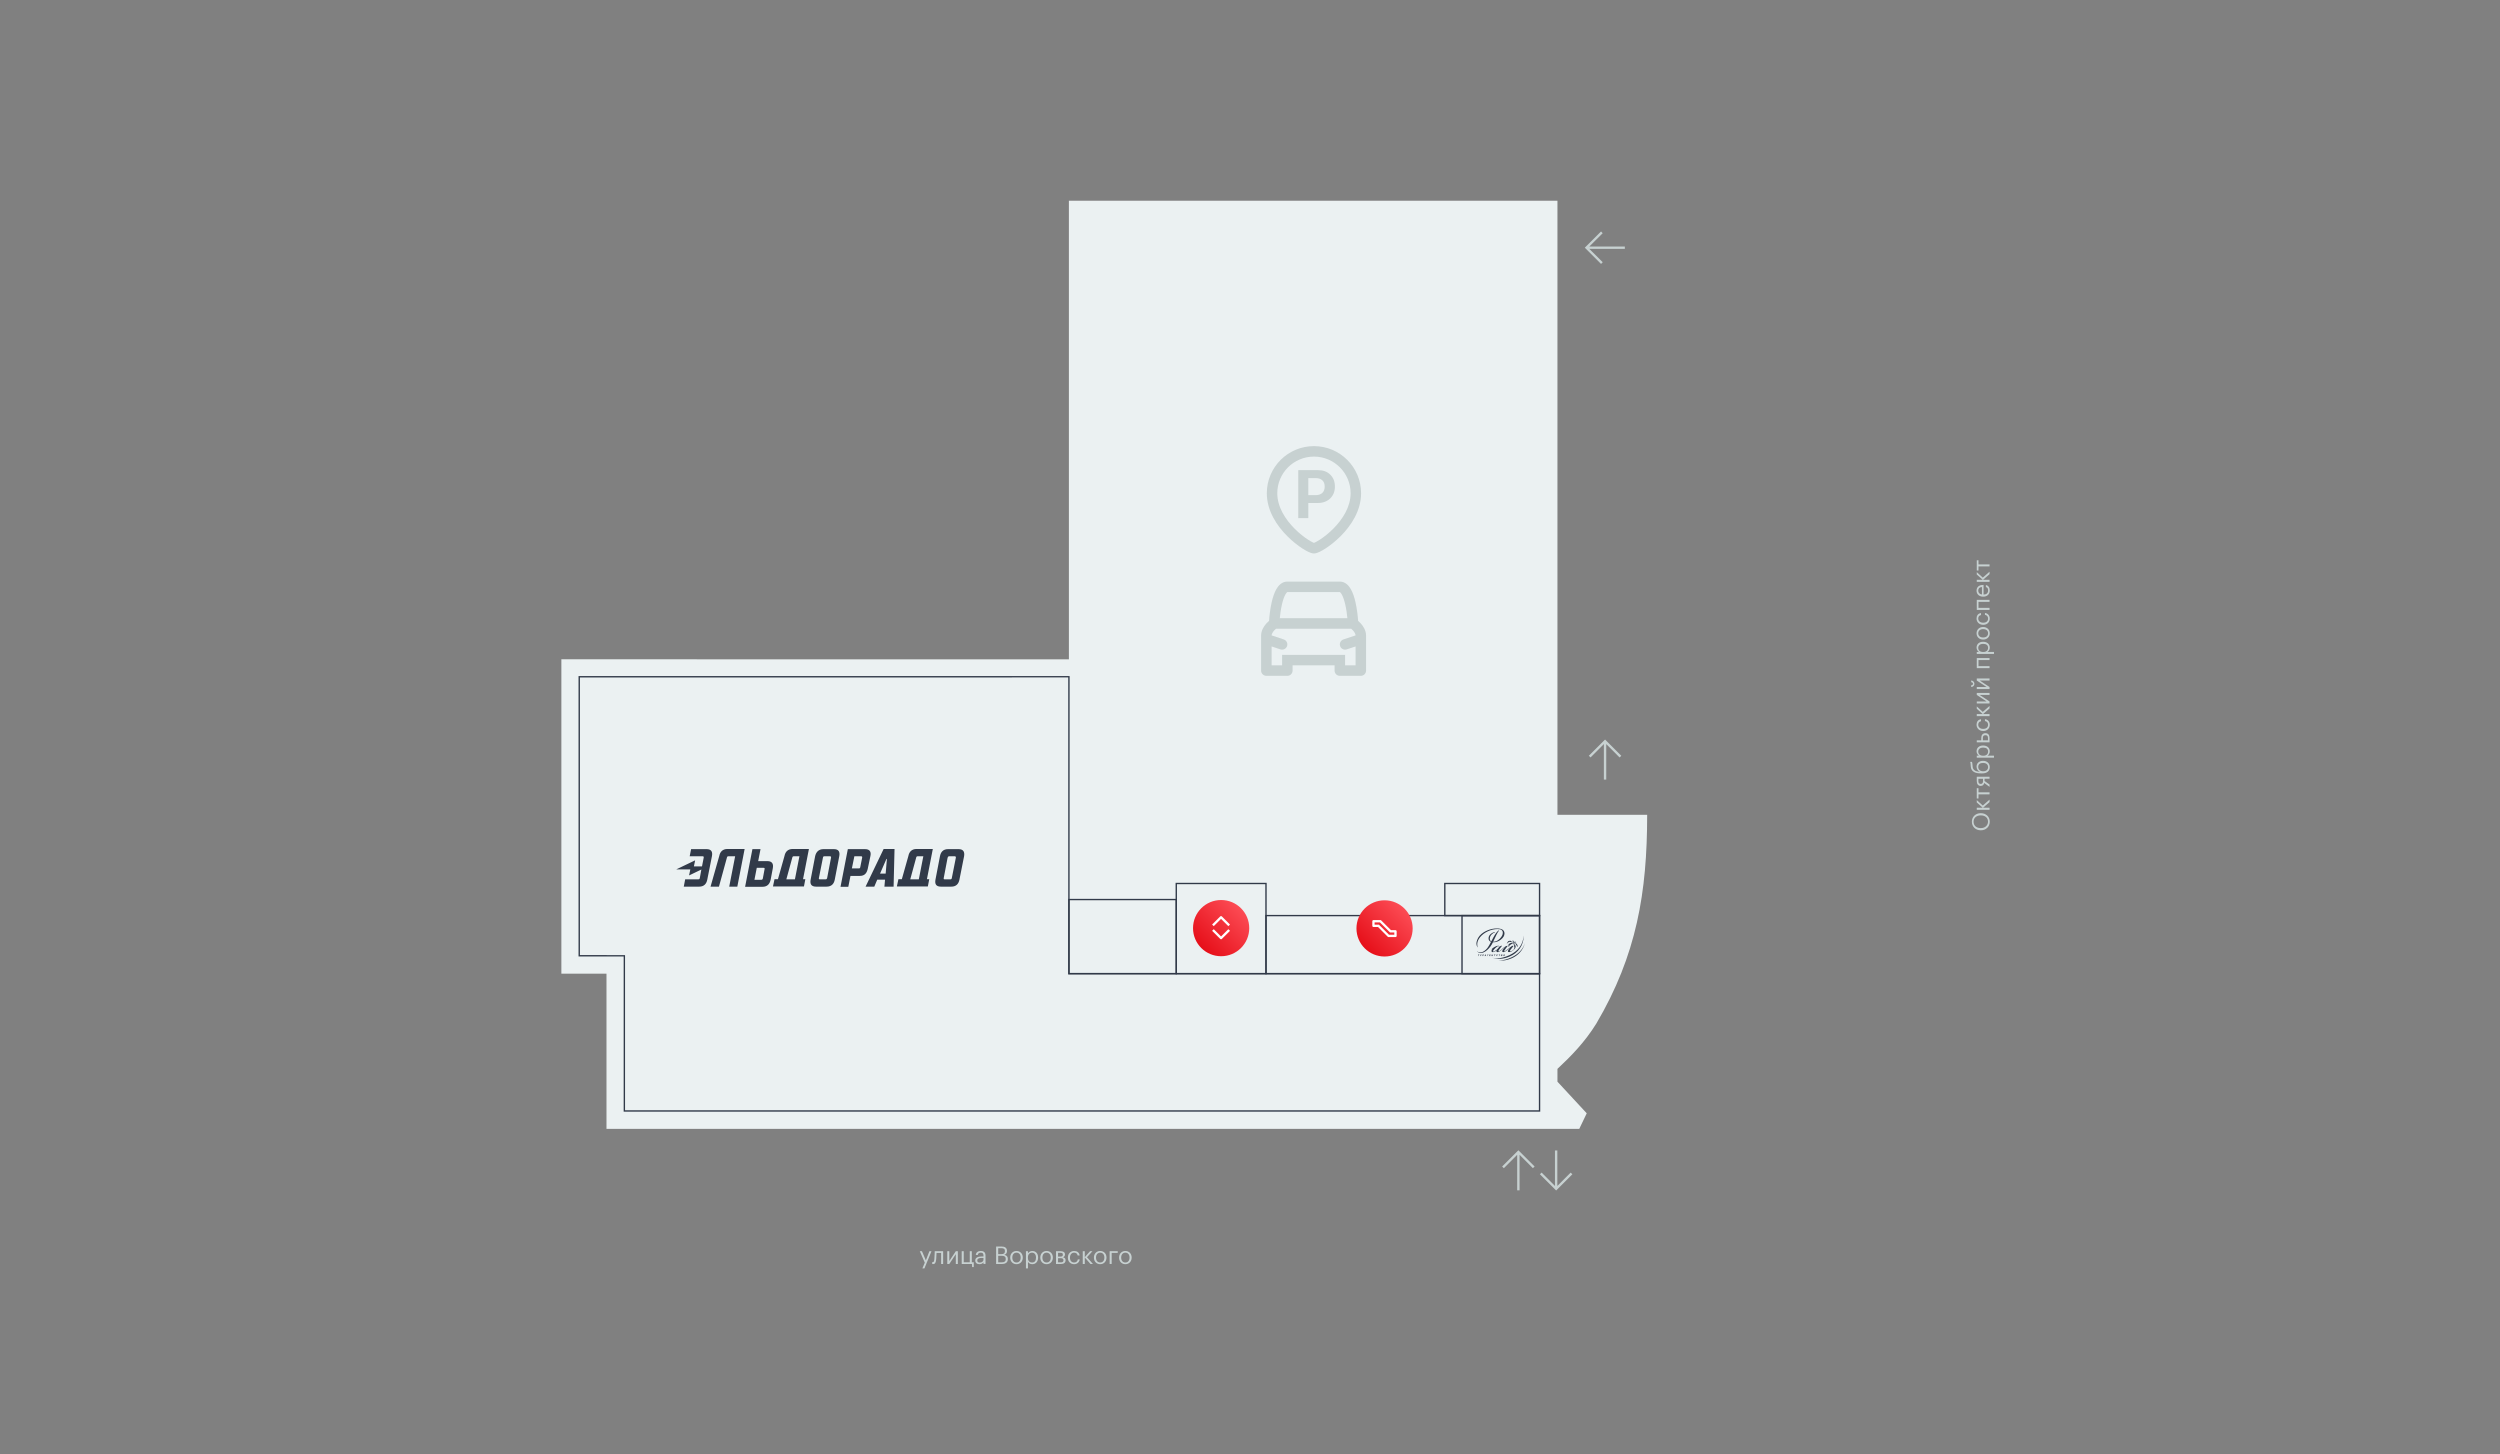 <?xml version="1.0" encoding="utf-8"?>
<!-- Generator: Adobe Illustrator 16.0.3, SVG Export Plug-In . SVG Version: 6.00 Build 0)  -->
<!DOCTYPE svg PUBLIC "-//W3C//DTD SVG 1.1//EN" "http://www.w3.org/Graphics/SVG/1.1/DTD/svg11.dtd">
<svg version="1.1" id="Layer_1" xmlns="http://www.w3.org/2000/svg" xmlns:xlink="http://www.w3.org/1999/xlink" x="0px" y="0px"
	 width="1023px" height="595px" viewBox="0 0 1023 595" enable-background="new 0 0 1023 595" xml:space="preserve">
<rect x="0" y="0" width="1023" height="595" fill="#808080" stroke="none"/>
<path fill-rule="evenodd" clip-rule="evenodd" fill="#EBF1F2" d="M437.388,82.145h199.92v251.272l36.713,0.004
	c-0.008,31.696-4.266,57.354-20.813,85.435c-4.676,7.541-10.247,13.252-15.9,18.525v5.241l11.981,12.937l-3.056,6.377H248.173
	v-63.518l-18.461-0.004V269.785l207.682,0.004l-0.002-163.168L437.388,82.145z"/>
<polygon fill-rule="evenodd" clip-rule="evenodd" fill="none" stroke="#313A49" stroke-width="0.567" stroke-miterlimit="22.926" points="
	437.405,276.922 437.406,398.42 629.984,398.42 629.984,454.617 255.486,454.617 255.486,391.111 237.022,391.109 237.024,276.934 
	"/>
<rect x="518.042" y="374.66" fill-rule="evenodd" clip-rule="evenodd" fill="none" stroke="#313A49" stroke-width="0.567" stroke-miterlimit="22.926" width="111.942" height="23.76"/>
<rect x="437.405" y="368.094" fill-rule="evenodd" clip-rule="evenodd" fill="none" stroke="#313A49" stroke-width="0.567" stroke-miterlimit="22.926" width="43.924" height="30.326"/>
<rect x="591.214" y="361.525" fill-rule="evenodd" clip-rule="evenodd" fill="none" stroke="#313A49" stroke-width="0.567" stroke-miterlimit="22.926" width="38.771" height="13.135"/>
<rect x="598.256" y="374.66" fill-rule="evenodd" clip-rule="evenodd" fill="none" stroke="#313A49" stroke-width="0.567" stroke-miterlimit="22.926" width="31.729" height="23.76"/>
<g>
	<path fill-rule="evenodd" clip-rule="evenodd" fill="#313A49" d="M291.33,350.331c0.318-1.721-0.191-2.867-2.229-2.867h-6.305
		l-0.575,2.931h5.352c0.318,0,0.446,0.19,0.381,0.573l-0.699,3.566h-3.313l0.51-2.484l-7.708,3.695h5.733l-0.511,2.484l5.031-2.422
		l-0.636,3.504c-0.063,0.382-0.255,0.509-0.638,0.509h-5.35l-0.573,2.994h6.305c2.038,0,2.993-1.211,3.312-2.866L291.33,350.331
		L291.33,350.331z M301.712,362.814h-3.313l2.421-12.42h-2.803c-0.319,0-0.509,0.19-0.573,0.573l-3.248,11.847h-3.44l3.567-12.548
		c0.319-1.656,1.338-2.866,3.375-2.866h7.006L301.712,362.814L301.712,362.814z M312.858,355.681l-0.701,3.758
		c-0.063,0.382-0.319,0.573-0.638,0.573h-2.802l0.956-4.903h2.802C312.858,355.171,312.986,355.3,312.858,355.681L312.858,355.681
		L312.858,355.681z M316.233,355.3c0.319-1.721-0.19-2.932-2.229-2.932h-3.758l0.956-4.904h-3.313l-2.993,15.414h7.071
		c2.101,0,2.993-1.209,3.374-2.866L316.233,355.3L316.233,355.3z M327.125,350.395l-1.846,9.426h-3.504l2.42-8.853
		c0.064-0.383,0.256-0.573,0.573-0.573H327.125L327.125,350.395z M328.59,359.82v-0.063h0.956l-0.574,2.993h-0.955h-10.509h-1.211
		l0.638-2.993h1.401l2.675-9.49c0.319-1.656,1.337-2.866,3.376-2.866h6.624L328.59,359.82L328.59,359.82z M340.054,350.968
		l-1.592,8.344c-0.128,0.382-0.319,0.509-0.636,0.509h-2.357c-0.319,0-0.446-0.127-0.382-0.509l1.656-8.344
		c0.063-0.383,0.19-0.573,0.572-0.573h2.357C339.991,350.395,340.118,350.585,340.054,350.968L340.054,350.968L340.054,350.968z
		 M343.431,350.331c0.318-1.721-0.192-2.867-2.23-2.867h-4.203c-2.038,0-3.057,1.212-3.44,2.867l-1.846,9.617
		c-0.319,1.721,0.191,2.866,2.229,2.866h4.267c2.103,0,3.058-1.211,3.377-2.866L343.431,350.331L343.431,350.331z M352.793,350.968
		l-0.764,3.821c-0.064,0.447-0.255,0.574-0.638,0.574h-2.803l1.019-4.969h2.802C352.729,350.395,352.856,350.585,352.793,350.968
		L352.793,350.968L352.793,350.968z M356.168,350.331c0.382-1.721-0.19-2.867-2.229-2.867h-7.007l-2.993,15.414h3.186l0.891-4.458
		h3.821c2.039,0,2.867-1.211,3.249-2.93L356.168,350.331L356.168,350.331z M362.919,351.477l-0.508,5.988h-2.294l2.612-5.988
		H362.919L362.919,351.477z M365.659,362.814H361.9l0.256-2.866h-3.185l-1.209,2.866h-3.568l7.389-15.414h4.458L365.659,362.814
		L365.659,362.814z M377.824,350.395l-1.847,9.426h-3.504l2.421-8.853c0.063-0.383,0.254-0.573,0.573-0.573H377.824L377.824,350.395
		z M379.289,359.82l2.42-12.42h-6.624c-2.038,0-3.056,1.21-3.375,2.866l-2.676,9.49h-1.401l-0.637,2.993h1.147h10.509h1.019
		l0.573-2.993h-0.956V359.82L379.289,359.82z M391.136,350.968l-1.657,8.344c-0.063,0.382-0.254,0.509-0.573,0.509h-2.356
		c-0.318,0-0.446-0.127-0.381-0.509l1.591-8.344c0.128-0.383,0.32-0.573,0.574-0.573h2.357
		C391.009,350.395,391.199,350.585,391.136,350.968L391.136,350.968L391.136,350.968z M392.218,347.464h-4.267
		c-2.038,0-2.993,1.212-3.312,2.867l-1.847,9.617c-0.318,1.721,0.19,2.866,2.229,2.866h4.268c2.038,0,2.993-1.211,3.312-2.866
		l1.911-9.617C394.767,348.61,394.256,347.464,392.218,347.464L392.218,347.464L392.218,347.464z"/>
</g>
<rect x="481.329" y="361.525" fill-rule="evenodd" clip-rule="evenodd" fill="none" stroke="#313A49" stroke-width="0.567" stroke-miterlimit="22.926" width="36.713" height="36.895"/>
<g>
	<path fill="#C7D1D1" d="M620.833,472.549l-5.461,5.48l-0.695-0.693l6.645-6.645l6.644,6.645l-0.714,0.676l-5.441-5.463v14.527
		h-0.977V472.549z"/>
	<path fill="#C7D1D1" d="M630.129,480.508l0.694-0.695l5.462,5.48v-14.526h0.976v14.526l5.443-5.461l0.713,0.676l-6.645,6.644
		L630.129,480.508z"/>
</g>
<g>
	<path fill="#C7D1D1" d="M648.499,101.357l6.645-6.645l0.676,0.714l-5.462,5.442h14.526v0.977h-14.526l5.479,5.461l-0.693,0.695
		L648.499,101.357z"/>
</g>
<g>
	<path fill="#C7D1D1" d="M663.435,309.262l-0.695,0.693l-5.461-5.479v14.526h-0.977v-14.526l-5.441,5.462l-0.714-0.676l6.644-6.645
		L663.435,309.262z"/>
</g>
<g>
	<linearGradient id="SVGID_1_" gradientUnits="userSpaceOnUse" x1="491.553" y1="387.917" x2="507.817" y2="371.653">
		<stop  offset="0" style="stop-color:#E60F19"/>
		<stop  offset="1" style="stop-color:#FC4B54"/>
	</linearGradient>
	<circle fill-rule="evenodd" clip-rule="evenodd" fill="url(#SVGID_1_)" cx="499.686" cy="379.786" r="11.5"/>
	<g>
		<path fill="#FFFFFF" d="M499.651,376.003l2.989,2.987l0.672-0.67l-3.325-3.324c-0.186-0.186-0.485-0.186-0.671,0l-3.325,3.324
			l0.672,0.67L499.651,376.003z"/>
		<path fill="#FFFFFF" d="M502.642,380.219l-2.989,2.988l-2.989-2.988l-0.672,0.672l3.325,3.322c0.185,0.186,0.485,0.186,0.671,0
			l3.325-3.322L502.642,380.219z"/>
	</g>
</g>
<g>
	<linearGradient id="SVGID_2_" gradientUnits="userSpaceOnUse" x1="558.43" y1="388.037" x2="574.693" y2="371.773">
		<stop  offset="0" style="stop-color:#E60F19"/>
		<stop  offset="1" style="stop-color:#FC4B54"/>
	</linearGradient>
	<circle fill-rule="evenodd" clip-rule="evenodd" fill="url(#SVGID_2_)" cx="566.562" cy="379.905" r="11.5"/>
	<path fill-rule="evenodd" clip-rule="evenodd" fill="#FFFFFF" d="M564.853,376.486h0.036l0.008,0.002h0.005l0.007,0.002h0.005
		l0.007,0.001l0.004,0.001h0.007l0.006,0.001l0.005,0.001l0.006,0.002l0.006,0.001l0.022,0.005l0.006,0.002l0.004,0.002l0.013,0.004
		l0.007,0.001l0.004,0.002l0.006,0.001l0.004,0.002l0.021,0.01l0.018,0.008l0.004,0.002l0.006,0.002l0.004,0.003l0.007,0.004
		l0.004,0.001l0.006,0.004l0.005,0.002l0.006,0.004l0.004,0.003l0.004,0.003l0.006,0.004l0.004,0.002l0.016,0.01l0.003,0.004
		l0.007,0.005l0.002,0.003l0.024,0.02l0.002,0.002l0.008,0.007v0.001l0.009,0.008l0,0l3.986,3.986h1.856
		c0.261,0,0.474,0.211,0.474,0.473v1.891c0,0.262-0.213,0.475-0.474,0.475h-2.837c-0.01,0-0.021-0.002-0.033-0.002h-0.002
		c-0.038-0.004-0.074-0.01-0.109-0.021l-0.007-0.003l-0.005-0.001c-0.01-0.004-0.02-0.008-0.031-0.013l-0.006-0.003l-0.004-0.002
		l-0.007-0.002l-0.004-0.003l-0.006-0.003l-0.005-0.002l-0.006-0.004c-0.01-0.005-0.02-0.011-0.029-0.017l-0.006-0.004l-0.004-0.003
		c-0.008-0.006-0.018-0.013-0.027-0.02l-0.006-0.006l-0.002-0.002l-0.007-0.006l-0.003-0.001l-0.007-0.007l-0.001-0.001
		l-0.008-0.007h-0.002l-0.006-0.008l-3.988-3.987h-1.855c-0.261,0-0.474-0.212-0.474-0.474v-1.891c0-0.262,0.213-0.473,0.474-0.473
		H564.853L564.853,376.486z M564.655,377.432h-2.167v0.945h1.776l4.125,4.125h2.166v-0.945h-1.775L564.655,377.432z"/>
</g>
<g>
	<g>
		<path fill-rule="evenodd" clip-rule="evenodd" fill="#C7D1D1" d="M539.442,192.389h-8.191v19.624h4.109v-6.188h3.877
			c2.078,0,3.765-0.618,5.063-1.851c1.297-1.241,1.944-2.863,1.944-4.869c0-2.012-0.63-3.633-1.89-4.868
			C543.102,193.005,541.465,192.389,539.442,192.389z M541.089,201.703c-0.652,0.607-1.57,0.912-2.749,0.912h-2.979v-6.976h2.994
			c1.18,0,2.09,0.298,2.734,0.897c0.652,0.606,0.98,1.467,0.98,2.584C542.069,200.234,541.741,201.096,541.089,201.703z"/>
		<path fill-rule="evenodd" clip-rule="evenodd" fill="#C7D1D1" d="M537.671,182.553c-10.654,0-19.29,8.632-19.29,19.283
			c0,7.256,4.209,13.396,8.397,17.584c2.121,2.119,4.316,3.822,6.145,5.004c0.913,0.59,1.76,1.069,2.484,1.408
			c0.361,0.17,0.717,0.317,1.057,0.426c0.3,0.1,0.736,0.217,1.207,0.217c0.469,0,0.906-0.117,1.206-0.217
			c0.339-0.108,0.694-0.256,1.058-0.426c0.724-0.339,1.57-0.818,2.482-1.408c1.829-1.182,4.023-2.885,6.146-5.004
			c4.188-4.188,8.396-10.328,8.396-17.584C556.96,191.185,548.325,182.553,537.671,182.553z M537.865,222.207l-0.005-0.002
			l0.01,0.002H537.865z M545.532,216.391c-1.896,1.895-3.855,3.408-5.442,4.438c-0.795,0.514-1.472,0.889-1.979,1.125
			c-0.183,0.086-0.33,0.146-0.44,0.189c-0.111-0.043-0.26-0.104-0.441-0.189c-0.506-0.236-1.184-0.611-1.979-1.125
			c-1.586-1.029-3.545-2.543-5.441-4.438c-3.851-3.849-7.143-8.956-7.143-14.555c0-8.283,6.717-14.998,15.004-14.998
			c8.285,0,15.002,6.715,15.002,14.998C552.673,207.435,549.382,212.542,545.532,216.391z"/>
	</g>
</g>
<path fill-rule="evenodd" clip-rule="evenodd" fill="#C7D1D1" d="M523.694,252.98h27.654c-0.144-1.555-0.42-3.666-0.885-5.678
	c-0.387-1.668-0.868-3.107-1.42-4.077c-0.274-0.481-0.512-0.747-0.672-0.878c-0.066-0.057-0.107-0.074-0.119-0.08h-21.461
	c-0.016,0.006-0.056,0.023-0.122,0.08c-0.161,0.131-0.397,0.396-0.673,0.878c-0.551,0.97-1.033,2.409-1.418,4.077
	C524.113,249.314,523.837,251.426,523.694,252.98 M520.339,264.522v7.739h4.295v-4.283h25.773v4.283h4.297v-7.739l-3.617,1.204
	c-1.125,0.373-2.34-0.234-2.717-1.357c-0.375-1.123,0.233-2.336,1.359-2.711l4.971-1.651c-0.043-0.614-0.421-1.318-1.055-2.021
	c-0.26-0.289-0.526-0.533-0.746-0.721h-30.758c-0.217,0.188-0.484,0.432-0.744,0.721c-0.635,0.703-1.012,1.407-1.056,2.021
	l4.971,1.651c1.126,0.375,1.733,1.588,1.358,2.711c-0.373,1.123-1.591,1.73-2.717,1.357L520.339,264.522z M526.782,237.982
	c-2.285,0-3.716,1.714-4.52,3.129c-0.857,1.504-1.45,3.415-1.869,5.228c-0.669,2.896-0.986,5.957-1.09,7.71
	c-0.325,0.279-0.709,0.636-1.098,1.069c-0.937,1.036-2.164,2.787-2.164,5.003v1.379c0,0.032,0,0.068,0,0.1v12.805
	c0,1.184,0.963,2.143,2.148,2.143h8.592c1.185,0,2.146-0.959,2.146-2.143v-2.143h17.185v2.143c0,1.184,0.962,2.143,2.146,2.143
	h8.593c1.184,0,2.147-0.959,2.147-2.143V261.6c0-0.031,0-0.067,0-0.1v-1.379c0-2.216-1.228-3.967-2.164-5.003
	c-0.388-0.434-0.772-0.79-1.097-1.069c-0.103-1.753-0.422-4.814-1.091-7.71c-0.419-1.813-1.012-3.724-1.87-5.228
	c-0.803-1.415-2.233-3.129-4.519-3.129H526.782z"/>
<g>
	<g>
		<path fill="#C7D1D1" d="M378.423,516.678l-2.049-4.688h0.889l1.6,3.748l1.449-3.748h0.85l-2.889,7.045h-0.84L378.423,516.678z"/>
		<path fill="#C7D1D1" d="M381.813,517.267c-0.26,0-0.35-0.05-0.35-0.05v-0.789c0,0,0.09,0.039,0.28,0.039
			c0.43,0,0.529-0.59,0.6-1.318c0.12-1.22,0.149-3.158,0.149-3.158h3.448v5.227h-0.829v-4.527h-1.879
			c-0.021,0.689-0.061,1.738-0.131,2.508C382.983,516.577,382.663,517.267,381.813,517.267z"/>
		<path fill="#C7D1D1" d="M387.623,517.217v-5.227h0.829v4.027l2.669-4.027h0.829v5.227h-0.829v-4.027l-2.669,4.027H387.623z"/>
		<path fill="#C7D1D1" d="M397.791,518.486l-0.06-1.27h-4.198v-5.227h0.829v4.527h2.469v-4.527h0.83v4.527h0.799v1.969H397.791z"/>
		<path fill="#C7D1D1" d="M399.073,515.768c0-1.209,1.279-1.619,2.619-1.619h0.749v-0.38c0-0.829-0.319-1.179-1.119-1.179
			c-0.72,0-1.12,0.299-1.2,0.939h-0.828c0.109-1.189,1.059-1.629,2.068-1.629c0.999,0,1.908,0.409,1.908,1.868v3.448h-0.829v-0.66
			c-0.39,0.49-0.859,0.75-1.629,0.75C399.843,517.307,399.073,516.837,399.073,515.768z M402.441,515.388v-0.649h-0.72
			c-1.049,0-1.818,0.26-1.818,1.029c0,0.539,0.26,0.879,0.989,0.879C401.772,516.646,402.441,516.197,402.441,515.388z"/>
		<path fill="#C7D1D1" d="M407.612,510.07h2.149c1.329,0,2.299,0.439,2.299,1.85v0.039c0,0.65-0.26,1.23-1.079,1.51
			c1.039,0.25,1.429,0.779,1.429,1.709v0.04c0,1.35-0.919,1.999-2.349,1.999h-2.449V510.07z M409.762,513.189
			c1.05,0,1.449-0.381,1.449-1.26v-0.04c0-0.81-0.47-1.14-1.47-1.14h-1.279v2.439H409.762z M410.042,516.537
			c1.039,0,1.519-0.459,1.519-1.329v-0.04c0-0.879-0.489-1.299-1.64-1.299h-1.459v2.668H410.042z"/>
		<path fill="#C7D1D1" d="M413.384,514.648v-0.08c0-1.569,1.089-2.668,2.568-2.668c1.479,0,2.568,1.089,2.568,2.658v0.08
			c0,1.578-1.09,2.668-2.578,2.668C414.453,517.307,413.384,516.178,413.384,514.648z M417.661,514.648v-0.07
			c0-1.209-0.67-1.988-1.709-1.988c-1.05,0-1.709,0.779-1.709,1.979v0.08c0,1.189,0.649,1.969,1.709,1.969
			C417.001,516.617,417.661,515.828,417.661,514.648z"/>
		<path fill="#C7D1D1" d="M419.813,511.99h0.829v0.879c0.3-0.51,1.01-0.969,1.77-0.969c1.369,0,2.378,0.999,2.378,2.628v0.08
			c0,1.599-0.939,2.698-2.378,2.698c-0.86,0-1.47-0.43-1.77-0.949v2.678h-0.829V511.99z M423.931,514.648v-0.08
			c0-1.319-0.729-1.979-1.608-1.979c-0.97,0-1.71,0.639-1.71,1.979v0.08c0,1.339,0.7,1.969,1.72,1.969
			C423.371,516.617,423.931,515.918,423.931,514.648z"/>
		<path fill="#C7D1D1" d="M425.693,514.648v-0.08c0-1.569,1.089-2.668,2.568-2.668c1.479,0,2.568,1.089,2.568,2.658v0.08
			c0,1.578-1.09,2.668-2.578,2.668C426.763,517.307,425.693,516.178,425.693,514.648z M429.971,514.648v-0.07
			c0-1.209-0.67-1.988-1.709-1.988c-1.05,0-1.709,0.779-1.709,1.979v0.08c0,1.189,0.649,1.969,1.709,1.969
			C429.311,516.617,429.971,515.828,429.971,514.648z"/>
		<path fill="#C7D1D1" d="M432.123,511.99h1.829c0.979,0,1.839,0.299,1.839,1.328v0.031c0,0.469-0.25,0.969-0.84,1.119
			c0.659,0.14,1.09,0.5,1.09,1.179v0.03c0,1.039-0.73,1.539-1.869,1.539h-2.049V511.99z M432.952,512.649v1.549h1
			c0.689,0,0.969-0.239,0.969-0.81v-0.029c0-0.551-0.35-0.71-0.979-0.71H432.952z M432.952,514.857v1.699h1.14
			c0.729,0,1.079-0.25,1.079-0.829v-0.03c0-0.59-0.359-0.84-1.079-0.84H432.952z"/>
		<path fill="#C7D1D1" d="M436.974,514.658v-0.08c0-1.6,1.139-2.678,2.538-2.678c1.09,0,2.109,0.499,2.269,1.828h-0.819
			c-0.13-0.829-0.729-1.139-1.449-1.139c-0.949,0-1.679,0.76-1.679,1.988v0.08c0,1.279,0.699,1.959,1.709,1.959
			c0.739,0,1.409-0.43,1.499-1.279h0.77c-0.11,1.129-1.02,1.969-2.278,1.969C438.072,517.307,436.974,516.277,436.974,514.658z"/>
		<path fill="#C7D1D1" d="M443.892,514.549v2.668h-0.829v-5.227h0.829v2.438l2.169-2.438h0.97l-2.239,2.458l2.429,2.769h-1.009
			L443.892,514.549z"/>
		<path fill="#C7D1D1" d="M447.633,514.648v-0.08c0-1.569,1.089-2.668,2.568-2.668c1.479,0,2.568,1.089,2.568,2.658v0.08
			c0,1.578-1.09,2.668-2.578,2.668C448.702,517.307,447.633,516.178,447.633,514.648z M451.91,514.648v-0.07
			c0-1.209-0.67-1.988-1.709-1.988c-1.05,0-1.709,0.779-1.709,1.979v0.08c0,1.189,0.649,1.969,1.709,1.969
			C451.25,516.617,451.91,515.828,451.91,514.648z"/>
		<path fill="#C7D1D1" d="M454.892,512.689v4.527h-0.829v-5.227h3.317v0.699H454.892z"/>
		<path fill="#C7D1D1" d="M457.934,514.648v-0.08c0-1.569,1.089-2.668,2.568-2.668c1.479,0,2.568,1.089,2.568,2.658v0.08
			c0,1.578-1.09,2.668-2.578,2.668C459.003,517.307,457.934,516.178,457.934,514.648z M462.211,514.648v-0.07
			c0-1.209-0.67-1.988-1.709-1.988c-1.05,0-1.709,0.779-1.709,1.979v0.08c0,1.189,0.649,1.969,1.709,1.969
			C461.551,516.617,462.211,515.828,462.211,514.648z"/>
	</g>
	<g>
		<path fill="#C7D1D1" d="M810.595,339.76h-0.08c-2.028,0-3.627-1.419-3.627-3.518c0-2.1,1.599-3.488,3.607-3.488h0.08
			c2.019,0,3.638,1.389,3.638,3.468C814.213,338.33,812.594,339.76,810.595,339.76z M810.565,333.653h-0.08
			c-1.6,0-2.898,0.939-2.898,2.589c0,1.658,1.219,2.618,2.918,2.618h0.08c1.729,0,2.908-1.149,2.908-2.639
			C813.493,334.633,812.294,333.653,810.565,333.653z"/>
		<path fill="#C7D1D1" d="M811.454,330.531h2.669v0.829h-5.228v-0.829h2.439l-2.439-2.17v-0.969l2.459,2.238l2.769-2.428v1.009
			L811.454,330.531z"/>
		<path fill="#C7D1D1" d="M809.596,322.532v1.688h4.527v0.83h-4.527v1.689h-0.7v-4.208H809.596z"/>
		<path fill="#C7D1D1" d="M814.123,321.031v0.949l-2.188-1.59c-0.131,0.65-0.52,1.209-1.399,1.209h-0.03
			c-1.149,0-1.609-0.898-1.609-1.998v-1.76h5.228v0.83h-2.049v0.899L814.123,321.031z M809.556,319.651c0,0.78,0.34,1.12,0.949,1.12
			h0.03c0.569,0,0.909-0.301,0.909-1.12v-0.979h-1.889V319.651z"/>
		<path fill="#C7D1D1" d="M811.145,316.471h-0.419c-2.049,0-4.168-0.42-4.299-2.919l-0.01-0.2c-0.039-0.709-0.07-1.219-0.209-1.599
			h0.719c0.141,0.35,0.189,0.779,0.24,1.589l0.01,0.15c0.109,1.689,1.189,2.209,2.929,2.328v-0.039c-0.78-0.36-1.3-1.09-1.3-2.049
			c0-1.46,1.1-2.399,2.629-2.399h0.04c1.709,0,2.738,1.1,2.738,2.579C814.213,315.4,813.184,316.471,811.145,316.471z
			 M811.484,312.193h-0.021c-1.238,0-1.969,0.559-1.969,1.618c0,1.1,0.77,1.8,2.039,1.8h0.021c1.179,0,1.969-0.65,1.969-1.709
			C813.523,312.852,812.784,312.193,811.484,312.193z"/>
		<path fill="#C7D1D1" d="M808.896,310.041v-0.83h0.88c-0.51-0.3-0.97-1.01-0.97-1.77c0-1.369,1-2.378,2.629-2.378h0.08
			c1.6,0,2.698,0.938,2.698,2.378c0,0.859-0.43,1.47-0.949,1.77h2.679v0.83H808.896z M811.555,305.923h-0.08
			c-1.319,0-1.979,0.729-1.979,1.608c0,0.97,0.641,1.709,1.979,1.709h0.08c1.339,0,1.969-0.699,1.969-1.719
			C813.523,306.482,812.823,305.923,811.555,305.923z"/>
		<path fill="#C7D1D1" d="M808.896,303.771v-0.829h1.83v-0.93c0-1.1,0.51-1.999,1.709-1.999h0.029c1.219,0,1.659,0.91,1.659,1.999
			v1.759H808.896z M813.474,301.962c0-0.819-0.37-1.119-1.01-1.119h-0.029c-0.71,0-1.05,0.34-1.05,1.119v0.979h2.089V301.962z"/>
		<path fill="#C7D1D1" d="M811.564,299.12h-0.08c-1.599,0-2.679-1.139-2.679-2.538c0-1.09,0.5-2.109,1.829-2.269v0.819
			c-0.829,0.13-1.14,0.729-1.14,1.449c0,0.949,0.76,1.679,1.989,1.679h0.08c1.279,0,1.959-0.699,1.959-1.709
			c0-0.739-0.43-1.409-1.279-1.499v-0.77c1.13,0.11,1.969,1.02,1.969,2.278C814.213,298.021,813.184,299.12,811.564,299.12z"/>
		<path fill="#C7D1D1" d="M811.454,292.201h2.669v0.829h-5.228v-0.829h2.439l-2.439-2.169v-0.97l2.459,2.239l2.769-2.429v1.009
			L811.454,292.201z"/>
		<path fill="#C7D1D1" d="M814.123,287.87h-5.228v-0.829h4.028l-4.028-2.669v-0.829h5.228v0.829h-4.028l4.028,2.669V287.87z"/>
		<path fill="#C7D1D1" d="M806.617,281.132v-0.72c0.39-0.03,0.739-0.2,0.739-0.6c0-0.42-0.34-0.62-0.739-0.66v-0.699
			c0.76,0.04,1.319,0.64,1.319,1.359S807.377,281.092,806.617,281.132z M814.123,281.961h-5.228v-0.829h4.028l-4.028-2.669v-0.829
			h5.228v0.829h-4.028l4.028,2.669V281.961z"/>
		<path fill="#C7D1D1" d="M809.596,270.103v2.469h4.527v0.829h-5.228v-4.127h5.228v0.829H809.596z"/>
		<path fill="#C7D1D1" d="M808.896,267.591v-0.829h0.88c-0.51-0.3-0.97-1.01-0.97-1.77c0-1.369,1-2.378,2.629-2.378h0.08
			c1.6,0,2.698,0.939,2.698,2.378c0,0.86-0.43,1.47-0.949,1.77h2.679v0.829H808.896z M811.555,263.474h-0.08
			c-1.319,0-1.979,0.729-1.979,1.608c0,0.97,0.641,1.71,1.979,1.71h0.08c1.339,0,1.969-0.7,1.969-1.72
			C813.523,264.033,812.823,263.474,811.555,263.474z"/>
		<path fill="#C7D1D1" d="M811.555,261.71h-0.08c-1.569,0-2.669-1.089-2.669-2.568c0-1.479,1.09-2.568,2.658-2.568h0.08
			c1.58,0,2.669,1.09,2.669,2.578C814.213,260.641,813.083,261.71,811.555,261.71z M811.555,257.433h-0.07
			c-1.209,0-1.989,0.67-1.989,1.709c0,1.05,0.78,1.709,1.979,1.709h0.08c1.188,0,1.969-0.649,1.969-1.709
			C813.523,258.093,812.733,257.433,811.555,257.433z"/>
		<path fill="#C7D1D1" d="M811.564,255.671h-0.08c-1.599,0-2.679-1.139-2.679-2.538c0-1.09,0.5-2.109,1.829-2.269v0.819
			c-0.829,0.13-1.14,0.729-1.14,1.449c0,0.949,0.76,1.679,1.989,1.679h0.08c1.279,0,1.959-0.699,1.959-1.709
			c0-0.739-0.43-1.409-1.279-1.499v-0.77c1.13,0.11,1.969,1.02,1.969,2.278C814.213,254.572,813.184,255.671,811.564,255.671z"/>
		<path fill="#C7D1D1" d="M809.596,246.283v2.469h4.527v0.829h-5.228v-4.127h5.228v0.829H809.596z"/>
		<path fill="#C7D1D1" d="M811.564,244.161h-0.08c-1.579,0-2.679-1.009-2.679-2.448c0-1.209,0.73-2.349,2.599-2.349h0.271v3.938
			c1.189-0.04,1.849-0.609,1.849-1.679c0-0.81-0.3-1.279-0.909-1.39v-0.829c1.049,0.18,1.599,1.05,1.599,2.229
			C814.213,243.112,813.173,244.161,811.564,244.161z M811.005,240.214c-1.08,0.08-1.51,0.64-1.51,1.499
			c0,0.85,0.58,1.419,1.51,1.56V240.214z"/>
		<path fill="#C7D1D1" d="M811.454,237.262h2.669v0.829h-5.228v-0.829h2.439l-2.439-2.169v-0.97l2.459,2.239l2.769-2.429v1.009
			L811.454,237.262z"/>
		<path fill="#C7D1D1" d="M809.596,229.264v1.689h4.527v0.829h-4.527v1.689h-0.7v-4.208H809.596z"/>
	</g>
</g>
<g>
	<path fill-rule="evenodd" clip-rule="evenodd" fill="#313A49" d="M623.983,385.853c-0.802,2.683-2.691,4.568-5.453,5.878
		c-1.407,0.671-3.395,1.327-5.197,1.334c1.734,0.181,3.557-0.228,5.128-0.883C621.305,390.992,623.319,388.709,623.983,385.853
		L623.983,385.853z M615.503,387.606c0.58-0.401,1.007-0.602,1.283-0.602c0.107,0,0.172,0.015,0.189,0.045
		c-0.008,0.019-0.277,0.373-0.81,1.061c-0.337,0.435-0.547,0.744-0.627,0.926c-0.029,0.064-0.076,0.187,0.014,0.225
		c0.025,0.011,0.052,0.016,0.082,0.016c0.246,0,1.231-0.702,2.948-2.109c0.13-0.106,0.271-0.162,0.428-0.162
		c0.207,0,0.31,0.023,0.31,0.074c0,0.06-0.248,0.377-0.743,0.958c-0.497,0.578-0.744,0.947-0.744,1.106
		c0,0.038,0.008,0.069,0.028,0.094s0.049,0.039,0.089,0.039c0.658,0,1.608-0.547,1.694-1.277c0.016-0.127,0.012-0.181-0.004-0.316
		l0.276-0.099l-0.297-0.066c-0.055-0.138,0.049-0.49-0.022-0.688c-0.103-0.288-0.3-0.525-0.402-0.81
		c-0.353,0.127-0.711,0.351-1.019,0.464l0.011,0.028l-0.316,0.261l-0.122-0.152l-0.02-0.01l0.026,0.234
		c-0.083,0.214-0.219,0.286-0.29,0.499l0.136,0.297l-0.023,0.01l-0.135-0.162l-0.026-0.012l-0.146-0.258
		c-0.068-0.137-0.037-0.529,0.006-0.594l-0.01-0.029c0.044-0.065,0.013-0.144,0.094-0.196l0.045,0.082l0.034,0.004l-0.069-0.189
		c0.122-0.07,0.246-0.153,0.372-0.199l-0.009-0.029l0.519-0.202c0.206-0.003,0.481,0.047,0.685,0.083
		c0.396,0.066,0.052-0.155-0.043-0.214c-0.182-0.112-0.742-0.349-0.979-0.333c-0.102,0.006-0.108,0.038-0.145-0.053l-0.02-0.01
		l-0.019,0.039l0.016,0.045l-0.155,0.023l-0.013-0.128l-0.006-0.015l-0.03-0.039l-0.014,0.006l-0.019,0.187l-0.041,0.015
		c-0.346,0.169-0.74,0.476-0.954,0.808c0.056-0.215,0.511-1.109,0.763-1.2c0.239-0.083,0.736-0.214,0.96-0.058
		c0.072,0.05,0.16,0.133,0.222,0.194l0.33,0.277c0.132,0.126,0.21,0.214,0.319,0.344l0.028-0.011l-0.031-0.136l-0.065-0.32
		l-0.133-0.512l0.042-0.015c0.082,0.021,0.38,0.097,0.411,0.183c0.111,0.309-0.101,0.554-0.063,0.839l0.011,0.086
		c0.443,0.031,0.901,0.116,1.334,0.224l0.314,0.624c0.055,0.2,0.035,0.257-0.012,0.448l-0.028,0.108l-0.064,0.139l-0.072,0.024
		c-0.01-0.089-0.023-0.427-0.114-0.498c-0.048-0.127-0.256-0.512-0.335-0.57l0.017-0.089l0.006-0.071l-0.101,0.093
		c-0.31-0.139-0.636-0.247-0.942-0.39c0.056,0.181,0.42,0.451,0.509,0.542l0.227,0.312l0.102,0.096l0.047,0.41l-0.024,0.023
		l0.024,0.074c-0.042,0.306-0.148,0.545-0.357,0.785c-0.236,0.276-0.53,0.575-0.828,0.783c-0.233,0.167-0.512,0.324-0.802,0.43
		c-0.288,0.107-0.551,0.166-0.716,0.166c-0.304,0-0.455-0.118-0.455-0.354c0-0.294,0.269-0.713,0.81-1.253l-0.029-0.028
		c-1.317,1.09-2.191,1.636-2.623,1.636c-0.325,0-0.487-0.118-0.487-0.354c0-0.382,0.442-0.998,1.327-1.842v-0.016
		c-0.156,0.108-0.399,0.278-0.709,0.532c-0.053,0.044-0.114,0.099-0.188,0.162l0,0l0,0c-0.072,0.068-0.157,0.142-0.256,0.224
		l-0.243,0.211c-0.026,0.023-0.055,0.046-0.082,0.071l0,0c-0.141,0.12-0.313,0.262-0.513,0.422c-0.492,0.392-0.915,0.59-1.269,0.59
		c-0.284,0-0.428-0.118-0.428-0.354c0-0.176,0.069-0.339,0.207-0.486h-0.016c-0.618,0.561-1.174,0.841-1.665,0.841
		c-0.373,0-0.561-0.162-0.561-0.487c0-0.285,0.139-0.586,0.412-0.899h-0.014c-0.148,0.157-0.241,0.237-0.281,0.237
		c-0.018,0-0.034-0.006-0.043-0.017v-0.027c0,0,0.006-0.021,0.015-0.062c0.245-0.293,0.656-0.596,1.231-0.905
		c0.573-0.31,1.034-0.465,1.378-0.465s0.516,0.128,0.516,0.385c0,0.058-0.01,0.122-0.03,0.189h0.016
		c0.333-0.382,0.64-0.574,0.913-0.574c0.129,0,0.193,0.016,0.193,0.044c0,0.03-0.251,0.351-0.752,0.96
		c-0.5,0.606-0.752,1.01-0.752,1.208l0.029,0.075c0.029,0.008,0.063,0.012,0.103,0.012c0.207,0,0.548-0.202,1.024-0.609
		C614.689,388.32,615.046,387.921,615.503,387.606L615.503,387.606z M615.634,381.99c0,0.881-0.49,1.709-1.47,2.479
		c-0.952,0.742-1.934,1.113-2.939,1.113c-0.112,0-0.218-0.003-0.316-0.012c-0.567,1.227-1.334,2.269-2.3,3.131
		c-1.008,0.901-1.983,1.33-2.939,1.284c-0.545-0.026-1.105-0.493-1.329-0.803c1.452,1.382,3.516-0.029,4.564-1.605
		c0.328-0.496,0.748-1.211,1.238-2.163c-0.687-0.259-1.029-0.732-1.029-1.417c0-0.764,0.36-1.414,1.082-1.954
		c0.51-0.386,0.993-0.612,1.449-0.684c0.056,0.009,0.095,0.028,0.115,0.064c0.021,0.026,0.013,0.055-0.021,0.084
		c-0.364,0.091-0.76,0.329-1.188,0.713c-0.615,0.547-0.924,1.17-0.924,1.87c0,0.561,0.209,0.931,0.62,1.112
		c0.253-0.476,0.501-0.955,0.745-1.438c0.272-0.51,0.505-0.913,0.693-1.208c0.344-0.53,0.669-0.969,0.978-1.312
		c0.287-0.33,0.482-0.494,0.588-0.494s0.156,0.027,0.156,0.084c-0.083,0.106-0.177,0.214-0.282,0.327
		c-0.315,0.384-1.023,1.78-2.122,4.188h0.095c0.917,0.015,1.799-0.41,2.645-1.271c0.807-0.818,1.209-1.607,1.209-2.361
		c0-1.029-0.696-1.545-2.09-1.545c-1.413,0-2.79,0.32-4.126,0.957c-1.252,0.594-2.274,1.375-3.066,2.341
		c-0.612,0.749-1.128,1.715-1.182,2.703c-0.023,0.435,0.019,1.18,0.327,1.518c0.023,0.026-0.634-0.339-0.661-1.477
		c-0.028-1.232,0.674-2.606,1.399-3.404c0.805-0.884,1.865-1.594,3.183-2.133c1.267-0.511,2.518-0.766,3.748-0.766
		C614.584,379.912,615.634,380.604,615.634,381.99L615.634,381.99z M613.395,387.418c0,0.255-0.304,0.648-0.913,1.18
		c-0.609,0.529-1.058,0.796-1.343,0.796c-0.127,0-0.191-0.06-0.191-0.177c0-0.237,0.297-0.641,0.892-1.21
		c0.596-0.569,1.021-0.854,1.276-0.854C613.301,387.152,613.395,387.24,613.395,387.418L613.395,387.418z M619.906,385.307
		c0.194-0.069,0.437,0.235,0.551,0.345l-0.33,0.029l-0.008-0.008l0.024-0.035c-0.125-0.049-0.455,0.176-0.825,0.256l-0.004-0.03
		l0.049-0.042c0.09-0.091,0.262-0.414,0.514-0.505L619.906,385.307L619.906,385.307z M610.41,391.766
		c2.132,0.952,5.336-0.003,7.286-0.933c3.396-1.611,5.528-4.122,5.809-8.068c0.066,3.975-2.253,7.185-5.809,8.671
		C615.291,392.44,612.595,392.755,610.41,391.766z"/>
	<path fill-rule="evenodd" clip-rule="evenodd" fill="#313A49" d="M604.98,390.699h-0.193l0.025-0.125h0.008h0.542l-0.025,0.125
		h-0.195l-0.111,0.521h-0.008h-0.152L604.98,390.699L604.98,390.699z M605.965,390.884l0.176-0.31h0.01h0.166l-0.319,0.514
		c-0.003,0.006-0.008,0.014-0.014,0.021c-0.005,0.01-0.011,0.017-0.019,0.026c-0.018,0.022-0.042,0.045-0.071,0.065
		c-0.032,0.021-0.074,0.031-0.126,0.031h-0.01c-0.013,0-0.025-0.001-0.038-0.003c-0.011-0.001-0.022-0.003-0.034-0.005
		c-0.004,0-0.006-0.001-0.01-0.002s-0.007-0.001-0.012-0.002l0.025-0.126h0.009c0.006,0.003,0.015,0.003,0.021,0.005
		c0.008,0.001,0.016,0.003,0.024,0.004c0.002,0,0.005,0,0.008,0.001c0.004,0,0.008,0,0.011,0c0.005,0,0.01,0,0.015-0.001
		s0.011-0.003,0.016-0.005c0.012-0.003,0.021-0.009,0.033-0.018c0.012-0.008,0.021-0.021,0.028-0.038l-0.146-0.468h0.009h0.165
		L605.965,390.884L605.965,390.884z M606.717,390.574h0.3c0.011,0,0.025,0.001,0.04,0.002s0.03,0.005,0.047,0.009
		c0.029,0.01,0.054,0.025,0.078,0.05c0.022,0.024,0.036,0.063,0.036,0.114c0,0.015-0.003,0.029-0.005,0.045
		c-0.003,0.018-0.008,0.033-0.015,0.051c-0.015,0.039-0.043,0.072-0.086,0.105c-0.042,0.031-0.105,0.048-0.19,0.048h-0.143
		l-0.048,0.222h-0.01h-0.153l0.139-0.646H606.717L606.717,390.574z M606.84,390.7l-0.036,0.172h0.112c0.006,0,0.014,0,0.025,0
		c0.012-0.002,0.022-0.004,0.034-0.008c0.018-0.004,0.034-0.013,0.049-0.026c0.015-0.012,0.022-0.033,0.022-0.061
		c0-0.03-0.009-0.052-0.028-0.062c-0.018-0.011-0.041-0.016-0.065-0.016H606.84L606.84,390.7z M607.854,390.574h0.153l0.105,0.646
		h-0.009h-0.158l-0.016-0.122h-0.225l-0.068,0.122h-0.008h-0.164l0.38-0.646H607.854L607.854,390.574z M607.761,390.989h0.159
		l-0.031-0.233L607.761,390.989L607.761,390.989z M608.774,390.699l-0.111,0.521h-0.008h-0.151l0.137-0.646h0.009h0.432
		l-0.027,0.125H608.774L608.774,390.699z M609.598,390.83h0.315l-0.025,0.119h-0.313l-0.032,0.145h0.365l-0.024,0.126h-0.01h-0.519
		l0.137-0.646h0.009h0.512l-0.027,0.125h-0.359L609.598,390.83L609.598,390.83z M610.521,390.942l-0.059,0.277h-0.008h-0.153
		l0.137-0.646h0.009h0.151l-0.05,0.243h0.225l0.053-0.243h0.01h0.151l-0.138,0.646h-0.009h-0.152l0.061-0.277H610.521
		L610.521,390.942z M611.566,390.699h-0.195l0.025-0.125h0.01h0.542l-0.026,0.125h-0.194l-0.111,0.521h-0.008h-0.152
		L611.566,390.699L611.566,390.699z M612.707,390.991h0.15c-0.004,0.014-0.008,0.03-0.015,0.048
		c-0.007,0.016-0.016,0.034-0.029,0.051c-0.021,0.037-0.054,0.072-0.098,0.103c-0.046,0.031-0.108,0.046-0.185,0.046l-0.009,0.002
		c-0.087-0.002-0.154-0.025-0.201-0.072c-0.047-0.049-0.07-0.113-0.07-0.192c0-0.02,0.002-0.038,0.003-0.059
		c0.002-0.019,0.005-0.039,0.011-0.058c0.018-0.077,0.054-0.146,0.111-0.209c0.057-0.063,0.139-0.093,0.25-0.093h0.006
		c0.088,0,0.15,0.014,0.188,0.044c0.038,0.028,0.063,0.06,0.07,0.096c0.003,0.009,0.005,0.018,0.005,0.026
		c0.002,0.011,0.002,0.018,0.002,0.026c0,0.008,0,0.017,0,0.022c-0.002,0.008-0.002,0.015-0.003,0.021h-0.01h-0.149
		c0.002-0.003,0.002-0.006,0.002-0.009c0-0.002,0-0.005,0-0.008c0-0.006,0-0.01-0.003-0.016c0-0.007-0.002-0.013-0.003-0.018
		c-0.006-0.016-0.015-0.03-0.032-0.043c-0.016-0.012-0.041-0.02-0.075-0.02c-0.057,0.001-0.099,0.023-0.131,0.067
		s-0.052,0.09-0.06,0.143c-0.003,0.01-0.005,0.021-0.005,0.031c-0.001,0.01-0.002,0.02-0.002,0.031c0,0.006,0.001,0.018,0.002,0.029
		c0,0.013,0.002,0.024,0.006,0.038c0.006,0.023,0.016,0.044,0.032,0.063c0.017,0.02,0.042,0.029,0.077,0.03
		c0.008,0,0.02-0.001,0.035-0.005c0.015-0.001,0.03-0.008,0.048-0.018c0.014-0.009,0.026-0.021,0.039-0.038
		c0.013-0.015,0.024-0.036,0.033-0.063H612.707L612.707,390.991z M613.482,390.699h-0.194l0.025-0.125h0.009h0.543l-0.028,0.125
		h-0.193l-0.11,0.521h-0.009h-0.152L613.482,390.699L613.482,390.699z M614.282,390.574h0.325c0.064,0,0.11,0.013,0.135,0.038
		c0.023,0.028,0.036,0.061,0.036,0.098c0,0.042-0.011,0.075-0.031,0.101c-0.021,0.024-0.044,0.043-0.069,0.054
		c-0.007,0.003-0.013,0.006-0.021,0.008c-0.007,0.002-0.013,0.005-0.019,0.006l-0.003,0.002c0.038,0.01,0.064,0.025,0.079,0.043
		c0.015,0.02,0.024,0.039,0.026,0.06c0.001,0.005,0.001,0.011,0.001,0.017c0,0.004,0,0.009,0,0.015c0,0.059-0.014,0.101-0.046,0.128
		c-0.031,0.029-0.069,0.048-0.106,0.061c-0.026,0.008-0.054,0.012-0.078,0.014c-0.025,0.002-0.044,0.004-0.058,0.004h-0.009h-0.309
		l0.138-0.646H614.282L614.282,390.574z M614.356,390.948l-0.032,0.153h0.149c0.025,0,0.049-0.008,0.069-0.021
		s0.032-0.033,0.032-0.063c0-0.03-0.01-0.048-0.026-0.058c-0.016-0.007-0.037-0.012-0.063-0.012H614.356L614.356,390.948z
		 M614.411,390.693l-0.029,0.135h0.131c0.005,0,0.01,0,0.015-0.001c0.005,0,0.009,0,0.013-0.001
		c0.017-0.004,0.032-0.011,0.044-0.023c0.014-0.01,0.02-0.028,0.02-0.05c0-0.019-0.006-0.035-0.021-0.046
		c-0.012-0.01-0.028-0.014-0.048-0.014H614.411L614.411,390.693z M615.463,391.236c-0.012,0-0.031-0.001-0.057-0.003
		c-0.023-0.001-0.05-0.008-0.076-0.017c-0.039-0.014-0.074-0.039-0.105-0.076c-0.032-0.037-0.05-0.094-0.05-0.169
		c0-0.013,0.001-0.023,0.003-0.038c0.002-0.012,0.003-0.024,0.004-0.037c0.015-0.085,0.053-0.162,0.115-0.234
		c0.064-0.071,0.153-0.106,0.269-0.106h0.009c0.098,0,0.169,0.025,0.214,0.075c0.046,0.049,0.069,0.113,0.069,0.191
		c0,0.011,0,0.023-0.001,0.036c0,0.011-0.003,0.024-0.004,0.035c-0.015,0.086-0.05,0.165-0.112,0.236s-0.151,0.105-0.268,0.105
		L615.463,391.236L615.463,391.236z M615.48,391.112c0.053-0.002,0.093-0.018,0.121-0.05c0.031-0.03,0.051-0.065,0.063-0.104
		c0.007-0.021,0.013-0.042,0.016-0.063s0.004-0.036,0.004-0.053c0-0.049-0.009-0.085-0.023-0.106
		c-0.018-0.023-0.034-0.038-0.056-0.045c-0.009-0.005-0.019-0.008-0.027-0.009s-0.019-0.002-0.025-0.002
		c-0.056,0.001-0.097,0.02-0.129,0.056c-0.03,0.036-0.05,0.076-0.061,0.12c-0.006,0.016-0.009,0.032-0.011,0.049
		c-0.002,0.016-0.002,0.03-0.002,0.045c0,0,0,0,0,0.001l0,0c0,0.006,0,0.017,0,0.03c0.002,0.016,0.004,0.03,0.011,0.046
		c0.007,0.021,0.02,0.041,0.036,0.059C615.416,391.103,615.445,391.112,615.48,391.112z"/>
</g>
</svg>
